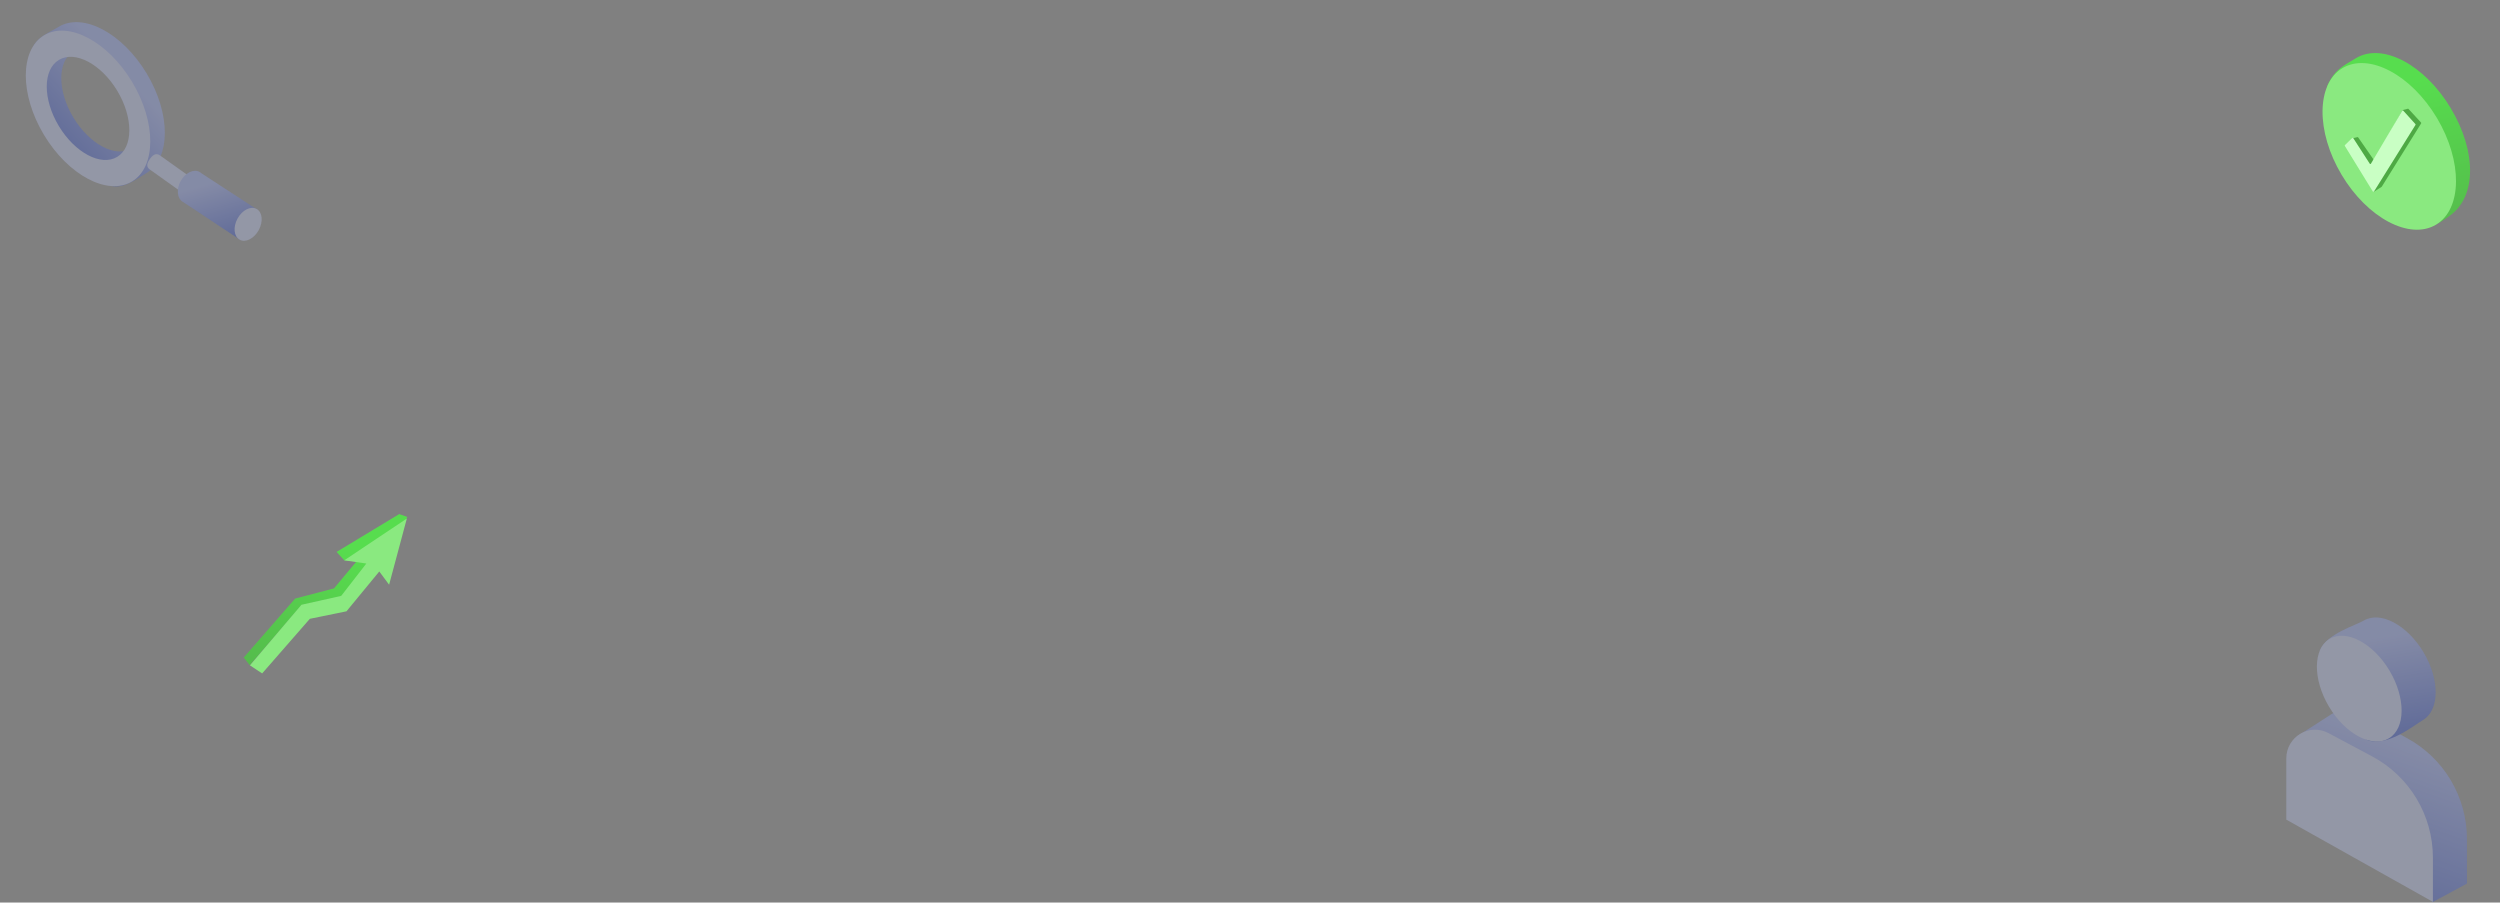 <svg width="1144" height="413" viewBox="0 0 1144 413" fill="none" xmlns="http://www.w3.org/2000/svg">
<rect x="0" y="0" width="1144" height="413" fill="#808080" stroke="none"/>
<g opacity="0.3">
<path d="M26.831 12.265C21.156 15.676 14.049 18.018 14.143 26.475C14.234 34.624 18.39 50.736 23.841 59.803C30.045 70.123 41.162 81.068 49.28 84.543C55.697 87.29 62.135 82.134 67.054 79.177C78.195 72.48 78.223 52.071 67.115 33.594C56.008 15.117 37.972 5.567 26.831 12.265ZM60.278 67.906C52.891 72.347 40.931 66.014 33.566 53.762C26.2 41.51 26.218 27.977 33.606 23.536C40.994 19.095 50.801 26.515 58.167 38.767C65.532 51.019 67.666 63.465 60.278 67.906Z" fill="url(#paint0_linear_5072_14178)"/>
<path d="M20.173 16.148C9.032 22.846 9.004 43.254 20.112 61.731C31.219 80.209 49.255 89.758 60.397 83.061C71.538 76.363 71.565 55.955 60.458 37.478C49.35 19 31.314 9.451 20.173 16.148ZM53.621 71.789C46.233 76.23 34.273 69.898 26.908 57.646C19.543 45.394 19.561 31.861 26.949 27.42C34.337 22.979 46.296 29.311 53.661 41.563C61.027 53.815 61.009 67.348 53.621 71.789Z" fill="#BFCBFF"/>
<path d="M73.134 71.062C71.339 69.794 69.809 71.002 68.54 72.797C67.271 74.593 66.745 76.295 68.54 77.564L89.111 92.209C90.906 93.478 93.39 93.051 94.659 91.255C95.928 89.46 95.501 86.976 93.706 85.707L73.134 71.062Z" fill="#BFCBFF"/>
<path fill-rule="evenodd" clip-rule="evenodd" d="M83.738 92.427C81.061 90.958 80.585 86.682 82.674 82.876C84.764 79.07 88.627 77.176 91.304 78.645C91.613 78.815 91.893 79.022 92.143 79.262L118.108 96.175L109.818 109.701L83.814 92.468C83.789 92.455 83.763 92.441 83.738 92.427Z" fill="url(#paint1_linear_5072_14178)"/>
<ellipse cx="5.528" cy="8.043" rx="5.528" ry="8.043" transform="matrix(-0.877 -0.481 -0.481 0.877 122.267 98.26)" fill="#BFCBFF"/>
</g>
<path d="M1121.5 49.568C1133.37 69.458 1133.22 89.889 1121.18 98.592C1114.2 103.641 1112.17 104.98 1098.8 102.46C1096.13 100.628 1108.3 82.065 1105.79 79.519C1102.3 75.966 1099.03 71.757 1096.19 66.998C1092.73 61.2 1090.29 55.227 1088.87 49.495C1087.8 45.196 1064.78 43.436 1064.86 39.585C1068.11 31.972 1072.3 30.085 1078.2 26.565C1090.24 19.38 1109.63 29.678 1121.5 49.568Z" fill="url(#paint2_linear_5072_14178)"/>
<ellipse cx="1093.33" cy="66.986" rx="25.39" ry="41.725" transform="rotate(-30.826 1093.33 66.986)" fill="#8AE980"/>
<path d="M1078.76 62.75L1076.54 63.281C1076.35 63.327 1076.24 63.532 1076.31 63.714L1085.97 87.505C1086.05 87.691 1086.27 87.763 1086.44 87.655L1089.79 85.525C1089.84 85.499 1089.87 85.464 1089.9 85.424L1107.91 56.475C1107.99 56.353 1107.97 56.194 1107.88 56.088L1102.14 49.858C1102.06 49.771 1101.94 49.735 1101.82 49.764L1099.56 50.329C1099.47 50.351 1099.4 50.407 1099.36 50.484L1086.7 73.011C1086.59 73.218 1086.3 73.232 1086.16 73.037L1079.1 62.88C1079.03 62.771 1078.89 62.72 1078.76 62.75Z" fill="#4EA944"/>
<path d="M1076.36 63.152L1073.05 66.389C1072.94 66.494 1072.92 66.659 1073 66.787L1085.8 87.62C1085.93 87.823 1086.22 87.824 1086.35 87.621L1105.33 57.163C1105.4 57.041 1105.39 56.884 1105.29 56.778L1099.74 50.649C1099.59 50.488 1099.33 50.515 1099.22 50.701L1084.94 74.898C1084.82 75.104 1084.52 75.11 1084.4 74.909L1076.85 63.208C1076.74 63.037 1076.5 63.01 1076.36 63.152Z" fill="#C9FFC4"/>
<g opacity="0.3">
<path d="M1101.29 337.665L1080.22 326.286C1076.01 324.011 1070.89 324.209 1066.86 326.803L1051.35 336.797C1051.01 337.016 1050.72 337.298 1050.48 337.628C1048.87 339.888 1050.69 342.994 1053.45 342.683L1056.63 342.325C1059.38 342.015 1061.78 344.165 1061.78 346.929V366.691L1113.25 412.757L1128.88 404.325V383.904C1128.88 364.594 1118.28 346.839 1101.29 337.665Z" fill="url(#paint3_linear_5072_14178)"/>
<path d="M1046.2 347.06V375.066L1113.3 412.699V392.471C1113.3 373.059 1102.59 355.228 1085.46 346.097L1065.52 335.467C1056.77 330.803 1046.2 337.144 1046.2 347.06Z" fill="#BFCBFF"/>
<path d="M1109.01 298.483C1116.51 311.046 1116.39 324.928 1108.74 329.49C1104.24 332.178 1091.82 342.353 1082.74 338.446C1081.05 337.291 1088.99 324.515 1087.4 322.908C1085.19 320.666 1083.12 318.008 1081.33 315.003C1079.14 311.34 1077.61 307.566 1076.71 303.943C1076.04 301.225 1061.45 300.145 1061.51 297.709C1064.75 289.91 1077.85 286.23 1081.6 283.996C1089.24 279.434 1101.52 285.92 1109.01 298.483Z" fill="url(#paint4_linear_5072_14178)"/>
<ellipse cx="1079.59" cy="315.117" rx="16.119" ry="26.489" transform="rotate(-30.826 1079.59 315.117)" fill="#BFCBFF"/>
</g>
<path d="M111.52 300.894L114.277 304.376L138.013 276.916L156.428 272.846L173.82 258.884L174.761 259.136L186.386 236.572L182.689 235.238L154.022 252.564L157.529 256.395L163.198 256.82L152.83 269.26L135.059 273.902L111.52 300.894Z" fill="url(#paint5_linear_5072_14178)"/>
<path d="M114.365 304.461L119.963 308.157L141.783 283.165L158.552 279.734L173.564 261.499L178.056 267.565L186.174 237.269L157.514 256.414L167.634 257.871L156.138 272.673L137.95 276.741L114.365 304.461Z" fill="#8AE980"/>
<defs>
<linearGradient id="paint0_linear_5072_14178" x1="44.999" y1="21.097" x2="6.76" y2="56.472" gradientUnits="userSpaceOnUse">
<stop stop-color="#8EA3FF"/>
<stop offset="1" stop-color="#0228CA"/>
</linearGradient>
<linearGradient id="paint1_linear_5072_14178" x1="89.389" y1="85.954" x2="97.922" y2="116.778" gradientUnits="userSpaceOnUse">
<stop stop-color="#8EA3FF"/>
<stop offset="1" stop-color="#0228CA"/>
</linearGradient>
<linearGradient id="paint2_linear_5072_14178" x1="1101.54" y1="37.86" x2="1120.85" y2="119.273" gradientUnits="userSpaceOnUse">
<stop stop-color="#57DD4E"/>
<stop offset="1" stop-color="#54B54B"/>
</linearGradient>
<linearGradient id="paint3_linear_5072_14178" x1="1110.85" y1="344.903" x2="1081.17" y2="429.281" gradientUnits="userSpaceOnUse">
<stop stop-color="#8EA3FF"/>
<stop offset="1" stop-color="#0228CA"/>
</linearGradient>
<linearGradient id="paint4_linear_5072_14178" x1="1093.65" y1="291.091" x2="1101.63" y2="343.588" gradientUnits="userSpaceOnUse">
<stop stop-color="#8EA3FF"/>
<stop offset="1" stop-color="#0228CA"/>
</linearGradient>
<linearGradient id="paint5_linear_5072_14178" x1="168.007" y1="253.816" x2="125.678" y2="327.62" gradientUnits="userSpaceOnUse">
<stop stop-color="#57DD4E"/>
<stop offset="1" stop-color="#54B54B"/>
</linearGradient>
</defs>
</svg>
